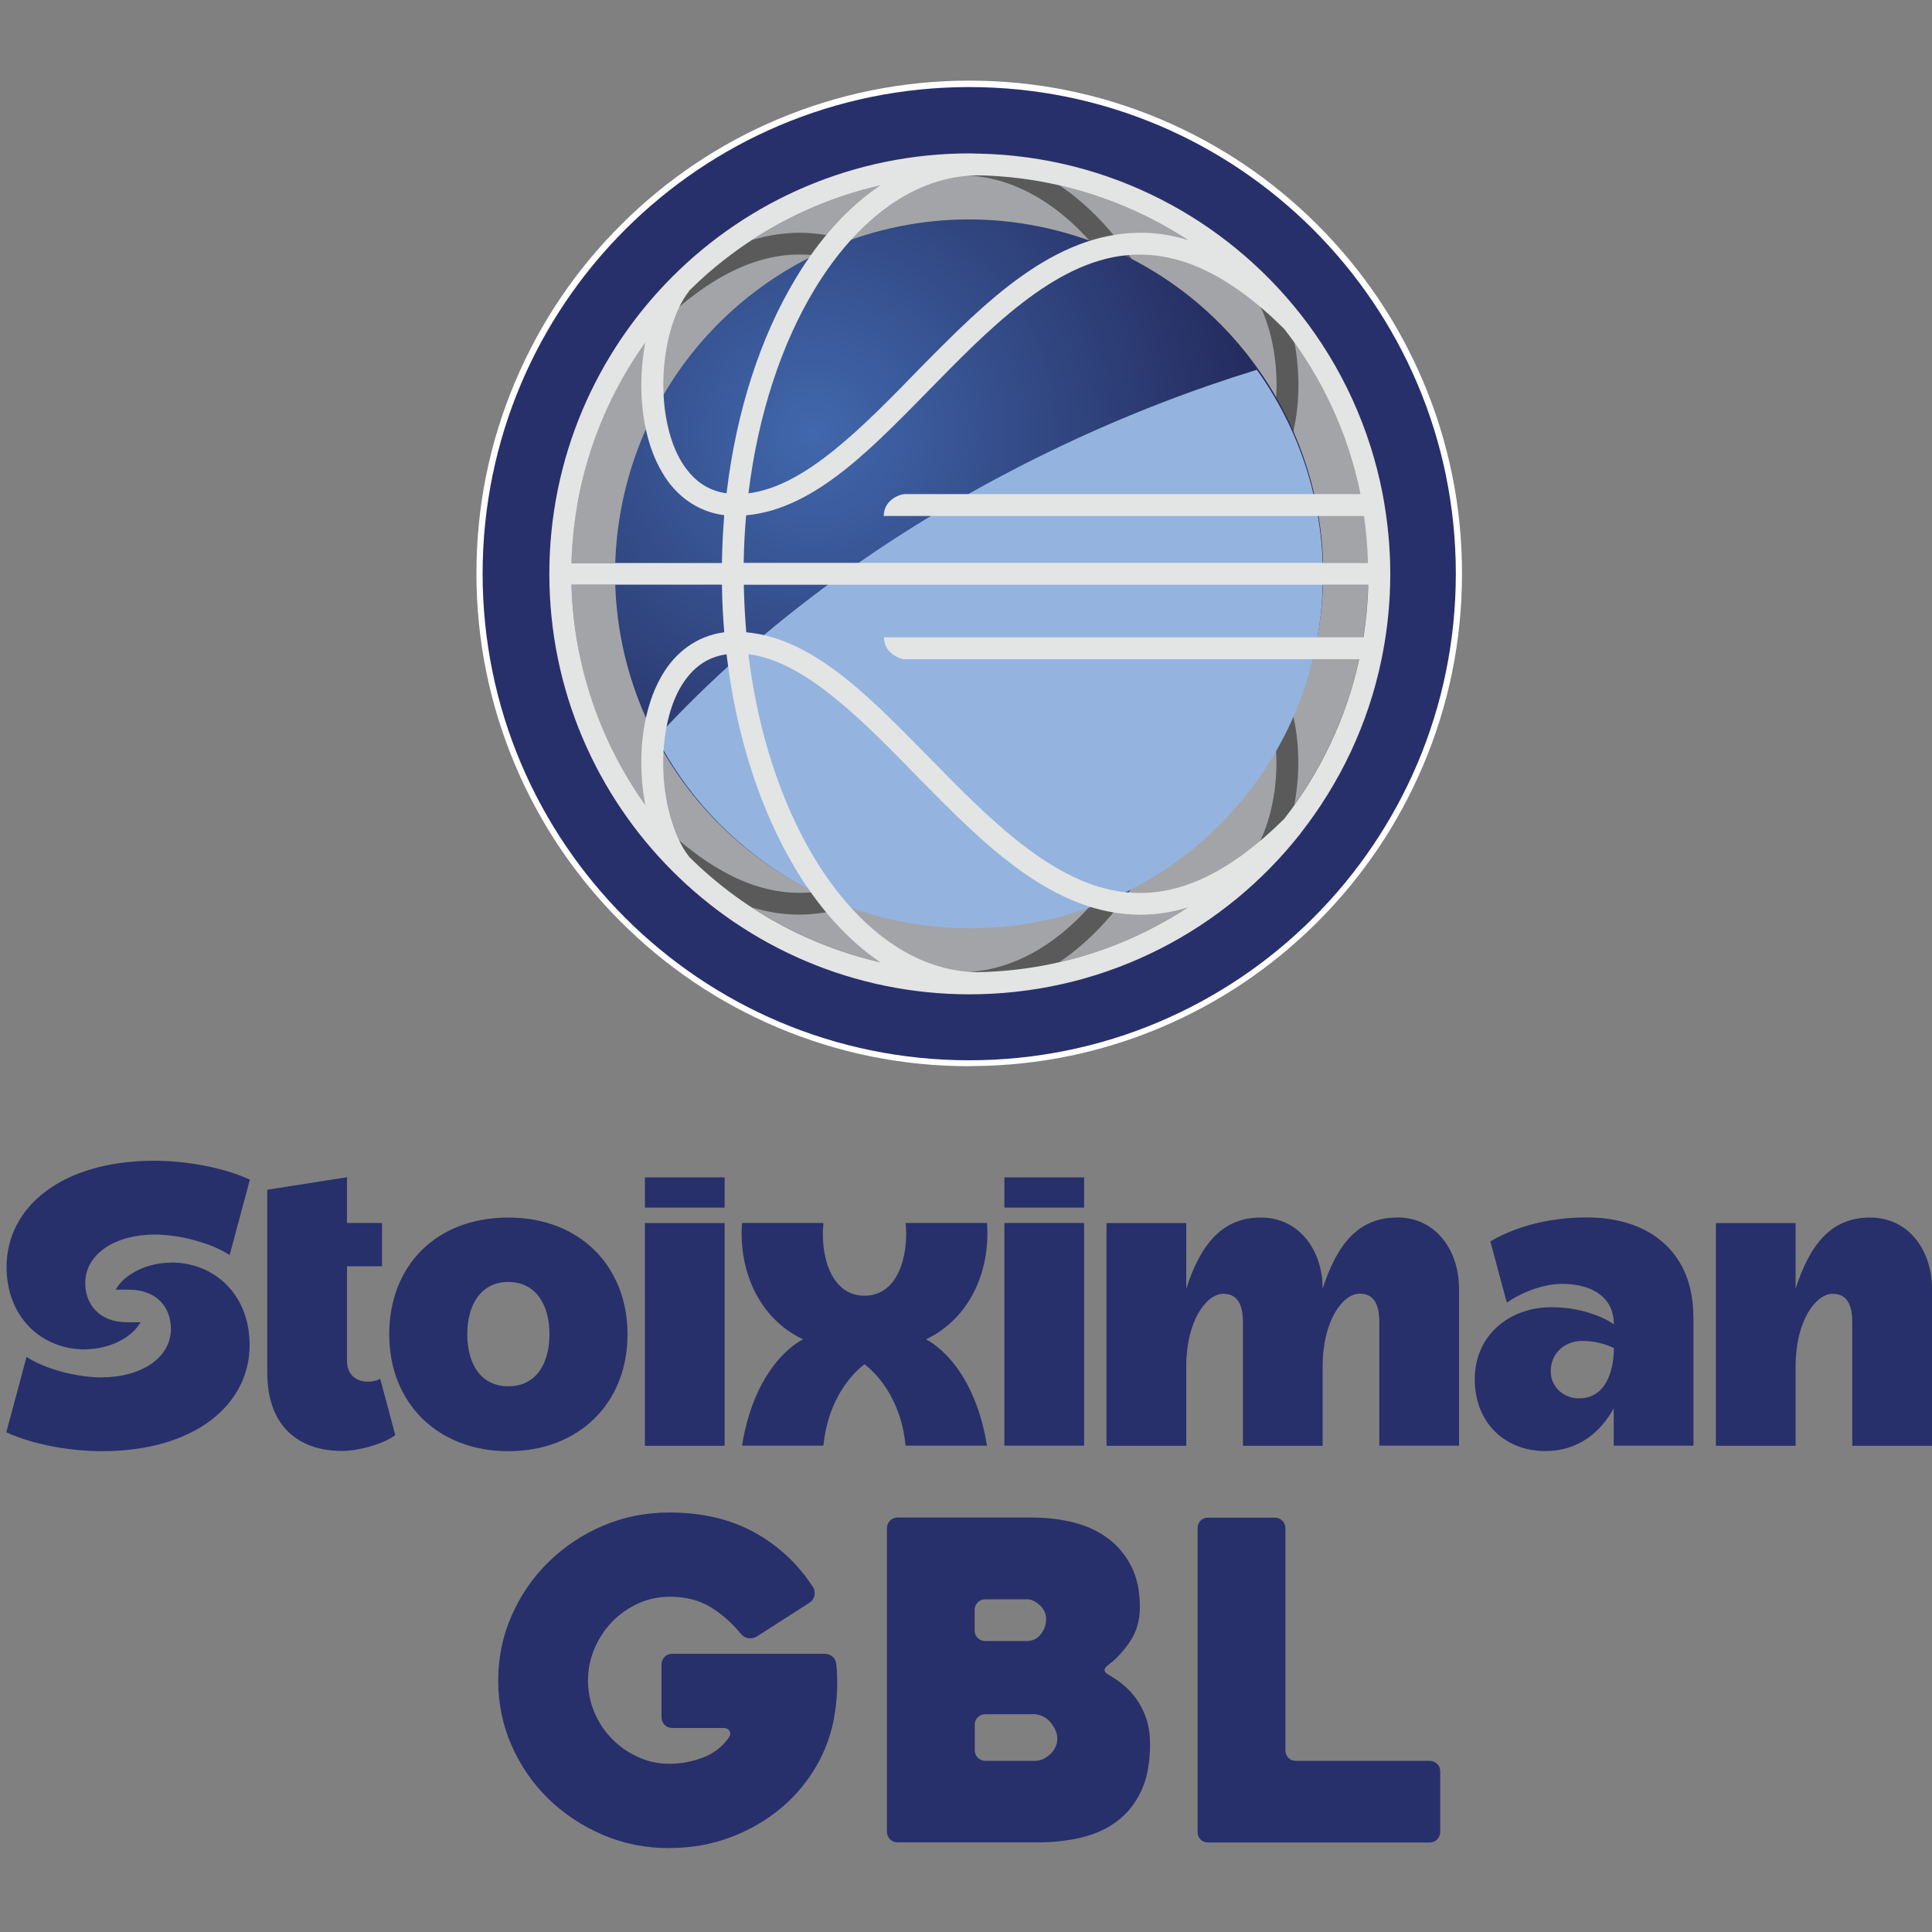 <?xml version="1.0" encoding="UTF-8"?>
<svg id="Layer_1" xmlns="http://www.w3.org/2000/svg" version="1.1" xmlns:xlink="http://www.w3.org/1999/xlink" viewBox="0 0 150 150">
  <rect x="0" y="0" width="150" height="150" fill="#808080" stroke="none"/>
  <!-- Generator: Adobe Illustrator 29.8.3, SVG Export Plug-In . SVG Version: 2.1.1 Build 3)  -->
  <defs>
    <style>
      .st0 {
        opacity: .75;
      }

      .st1 {
        fill: #fff;
      }

      .st2 {
        fill: #424242;
      }

      .st3 {
        fill: url(#radial-gradient);
      }

      .st4 {
        isolation: isolate;
      }

      .st5 {
        fill: #27306b;
      }

      .st6 {
        fill: #94b4df;
      }

      .st7 {
        fill: #e3e4e4;
      }

      .st8 {
        mix-blend-mode: multiply;
      }

      .st9 {
        fill: #a3a4a7;
      }
    </style>
    <radialGradient id="radial-gradient" cx="340.49" cy="-5572.77" fx="340.49" fy="-5572.77" r=".46" gradientTransform="translate(-28657.45 470093.96) scale(84.35)" gradientUnits="userSpaceOnUse">
      <stop offset="0" stop-color="#4168ad"/>
      <stop offset="1" stop-color="#212455"/>
    </radialGradient>
  </defs>
  <g class="st4">
    <g id="ARTWORK">
      <g>
        <path class="st5" d="M84.17,112.24h-6.19v-17.29h6.19v17.29h0ZM56.26,94.96h-6.19v17.29h6.19v-17.29ZM56.26,91.41h-6.19v2.35h6.19v-2.35ZM84.17,91.41h-6.19v2.35h6.19v-2.35ZM48.72,103.6c0,5.34-3.77,9.07-9.25,9.07s-9.25-3.73-9.25-9.07,3.65-9.07,9.25-9.07c5.61,0,9.25,3.84,9.25,9.07ZM42.66,103.58c0-2.3-1.08-4.05-3.19-4.05s-3.19,1.75-3.19,4.05,1.04,4.05,3.19,4.05,3.19-1.75,3.19-4.05ZM108.47,94.53c-3.09,0-4.7,2.19-5.78,5.52h0c0-2.9-1.75-5.52-4.81-5.52s-4.7,2.19-5.78,5.52v-5.09h-6.19v17.29h6.19v-6.17c0-3.55,1.58-5.63,2.87-5.63,1,0,1.53.67,1.53,2.19v9.61h6.19v-6.16c0-3.56,1.57-5.65,2.87-5.65,1,0,1.53.67,1.53,2.19v9.61h6.19v-12.2c0-2.9-1.75-5.52-4.81-5.52h0ZM29.51,107.06c-.3.16-.63.21-.97.21-.87,0-1.6-.52-1.6-1.64v-7.32h2.72v-3.36h-2.72v-3.55l-6.19.97v14.2c0,4.07,2.34,6.08,5.8,6.08,1.38,0,3.32-.59,4.14-1.23l-1.17-4.37h0ZM131.48,102.22v10.02h-6.19v-2.9c-1.03,1.87-2.76,3.32-5.31,3.32-3.12,0-5.48-2.18-5.48-5.58s2.67-5.59,5.98-5.59c2.52,0,4.35.97,4.82,1.33,0-2.06-1.63-3.14-4.02-3.14-1.71,0-3.5.88-4.29,1.46l-1.28-4.76c2.04-1.2,4.68-1.86,7.48-1.86,5.06,0,8.28,2.87,8.28,7.69h0ZM125.3,104.66c-.67-.31-1.46-.55-2.46-.55-1.31,0-2.44.9-2.44,2.36,0,1.27,1.06,2.1,2.18,2.1,2.12,0,2.72-2.17,2.72-3.9ZM13.3,98.03c-1.92,0-3.67.92-4.32,2.1h1.03c2.11,0,3.26,1.33,3.26,3.04,0,2.27-2.33,3.77-5.41,3.77-1.85,0-4.34-.63-5.8-1.59l-1.57,5.85c2.17,1.01,5.13,1.47,7.42,1.47,7.22,0,11.47-3.62,11.47-8.24,0-3.96-2.76-6.41-6.09-6.41h0ZM67.12,100.6c-2.66,0-3.44-3.23-3.19-5.65h-6.32c-.27,3.66,1.26,7.38,4.74,9.04,0,0-3.67,1.64-4.74,8.25h6.32c.3-3.17,1.85-5.3,3.19-6.32,1.34,1.02,2.89,3.15,3.19,6.32h6.32c-1.07-6.61-4.74-8.25-4.74-8.25,3.47-1.66,5.01-5.38,4.74-9.04h-6.32c.25,2.42-.53,5.65-3.19,5.65ZM145.19,94.53c-3.09,0-4.7,2.19-5.78,5.52v-5.09h-6.19v17.29h6.19v-6.17c0-3.55,1.58-5.63,2.87-5.63,1,0,1.53.67,1.53,2.19v9.61h6.19v-12.2c0-2.9-1.75-5.52-4.81-5.52h0ZM6.59,104.76c1.92,0,3.67-.92,4.32-2.1h-1.03c-2.11,0-3.26-1.33-3.26-3.04,0-2.27,2.33-3.77,5.41-3.77,1.85,0,4.34.63,5.8,1.59l1.57-5.85c-2.17-1.01-5.13-1.47-7.42-1.47-7.22,0-11.47,3.62-11.47,8.24,0,3.96,2.76,6.41,6.09,6.41h0Z"/>
        <g>
          <path class="st5" d="M51.98,143.49c-1.84,0-3.56-.34-5.17-1.03-1.61-.69-3.01-1.62-4.22-2.79-1.21-1.17-2.16-2.55-2.86-4.13-.7-1.58-1.05-3.27-1.05-5.06s.35-3.48,1.05-5.06c.7-1.58,1.65-2.97,2.86-4.15,1.21-1.18,2.61-2.12,4.22-2.81,1.61-.69,3.33-1.03,5.17-1.03,2.53,0,4.73.52,6.6,1.55,1.87,1.03,3.39,2.46,4.56,4.27.11.18.14.4.09.64-.06.24-.18.42-.36.53l-4.13,2.65c-.18.11-.39.15-.62.12-.23-.03-.43-.14-.59-.33-.71-.87-1.51-1.57-2.39-2.1-.88-.53-1.94-.79-3.15-.79-.87,0-1.69.18-2.46.53-.77.36-1.44.83-2.02,1.43-.57.6-1.03,1.29-1.36,2.08-.33.79-.5,1.61-.5,2.46s.17,1.7.5,2.48c.33.78.79,1.46,1.36,2.05.57.59,1.25,1.06,2.02,1.41.77.36,1.59.53,2.46.53s1.73-.16,2.58-.48,1.53-.85,2.03-1.58c.11-.18.13-.35.03-.5-.09-.15-.25-.22-.48-.22h-3.96c-.23,0-.43-.08-.59-.24-.16-.16-.24-.36-.24-.59v-4.1c0-.23.08-.42.24-.59.16-.16.36-.24.59-.24h11.85c.23,0,.43.08.6.22.17.15.27.35.29.6.05.39.07.87.07,1.43s-.03,1.14-.1,1.74c-.16,1.58-.61,3.05-1.34,4.41-.74,1.35-1.68,2.53-2.84,3.51-1.16.99-2.49,1.76-3.98,2.33-1.49.56-3.08.84-4.75.84h0Z"/>
          <path class="st5" d="M86.12,130.06c.37.21.73.46,1.1.76.37.3.71.67,1.02,1.1.31.44.56.94.76,1.52.19.57.29,1.23.29,1.96,0,1.49-.24,2.73-.71,3.7-.47.98-1.11,1.76-1.91,2.34-.8.59-1.73,1-2.77,1.24-1.05.24-2.14.36-3.29.36h-10.92c-.23,0-.43-.08-.59-.24-.16-.16-.24-.36-.24-.59v-23.56c0-.23.08-.42.24-.59.16-.16.36-.24.59-.24h10.4c1.1,0,2.16.12,3.17.36,1.01.24,1.9.64,2.67,1.19.77.55,1.39,1.27,1.86,2.15.47.88.71,1.97.71,3.26,0,1.03-.26,1.93-.78,2.69-.52.76-1.07,1.35-1.67,1.79-.41.3-.39.56.07.79h0ZM76.51,127.41h3.2c.46,0,.83-.18,1.1-.53.28-.36.41-.75.41-1.19,0-.41-.17-.77-.5-1.07-.33-.3-.65-.45-.95-.45h-3.27c-.23,0-.42.08-.59.24-.16.16-.24.36-.24.59v1.58c0,.23.08.43.24.59.16.16.36.24.59.24h0ZM80.13,133.09h-3.62c-.23,0-.42.08-.59.24s-.24.36-.24.59v1.96c0,.23.08.43.24.59.16.16.36.24.59.24h3.86c.41,0,.8-.17,1.17-.52.37-.34.55-.75.55-1.21,0-.41-.18-.83-.53-1.26-.36-.42-.83-.64-1.43-.64h0Z"/>
          <path class="st5" d="M111.82,137.53v4.69c0,.23-.08.43-.24.59-.16.16-.36.24-.59.24h-17.19c-.25,0-.45-.08-.6-.24-.15-.16-.22-.36-.22-.59v-23.56c0-.23.07-.42.22-.59.15-.16.35-.24.6-.24h5.17c.23,0,.42.08.59.24s.24.36.24.59v17.22c0,.23.07.43.22.59.15.16.35.24.6.24h10.37c.23,0,.42.08.59.24s.24.36.24.59h0Z"/>
        </g>
      </g>
      <g>
        <path class="st1" d="M75.25,82.78c-5.16,0-10.17-1.01-14.89-3.01-4.56-1.93-8.64-4.68-12.16-8.2-3.51-3.51-6.27-7.6-8.2-12.16-1.99-4.71-3.01-9.72-3.01-14.89s1.01-10.17,3.01-14.89c1.93-4.56,4.68-8.65,8.2-12.16,3.51-3.51,7.6-6.27,12.16-8.2,4.72-1.99,9.73-3.01,14.89-3.01s10.17,1.01,14.89,3.01c4.55,1.93,8.64,4.68,12.16,8.2,3.51,3.51,6.27,7.6,8.2,12.16,1.99,4.71,3.01,9.72,3.01,14.89s-1.01,10.17-3.01,14.89c-1.93,4.55-4.68,8.64-8.2,12.16-3.51,3.51-7.6,6.27-12.16,8.2-4.59,1.94-9.46,2.95-14.48,3h0s-.41,0-.41,0h0ZM75.25,7.22c-5.04,0-9.93.99-14.53,2.93-4.44,1.88-8.43,4.57-11.86,8-3.43,3.43-6.12,7.42-8,11.86-1.95,4.6-2.93,9.49-2.93,14.53s.99,9.93,2.93,14.53c1.88,4.44,4.57,8.43,8,11.86,3.43,3.43,7.42,6.12,11.86,8,4.6,1.95,9.49,2.93,14.53,2.93s9.92-.99,14.53-2.93c4.44-1.88,8.44-4.57,11.86-8,3.43-3.43,6.12-7.42,8-11.86,1.95-4.6,2.93-9.49,2.93-14.53s-.99-9.92-2.93-14.53c-1.88-4.44-4.57-8.43-8-11.86-3.43-3.43-7.42-6.12-11.86-8-4.6-1.95-9.49-2.93-14.53-2.93h0Z"/>
        <g>
          <path class="st5" d="M75.25,82.32c20.87,0,37.78-16.91,37.78-37.78,0-20.87-16.92-37.78-37.78-37.78-20.87,0-37.78,16.92-37.78,37.78,0,20.87,16.92,37.78,37.78,37.78Z"/>
          <path class="st9" d="M75.25,75.7c17.21,0,31.16-13.95,31.16-31.16s-13.95-31.16-31.16-31.16c-17.21,0-31.16,13.95-31.16,31.16,0,17.21,13.95,31.16,31.16,31.16Z"/>
          <g class="st0">
            <path class="st2" d="M43.25,50.72h0s0,0,0,0c.99,5.19,3.22,9.94,6.36,13.95h0s0,.01.01.01c5.84,7.44,14.83,12.26,24.96,12.48h0s.09,0,.13,0c.2,0,.39.02.59.02,18.03,0,32.64-14.62,32.64-32.65s-14.61-32.64-32.64-32.64c-.19,0-.38,0-.58.01-.05,0-.09,0-.14,0h0c-10.13.23-19.12,5.06-24.96,12.49,0,0,0,0,0,.01h0c-3.05,3.89-5.25,8.48-6.28,13.5h-.09v.51c-.38,1.98-.58,4.02-.58,6.11,0,2.11.21,4.18.59,6.18h0ZM74.72,75.48c-6.03-.11-11.64-1.95-16.36-5.04,1.27.39,2.52.58,3.73.57,6.69-.04,11.98-5.35,16.96-10.39,4.63-4.77,9.05-9.3,13.44-9.83-.75,6.13-2.57,11.59-5.11,15.79-3.34,5.55-7.84,8.84-12.66,8.9h0ZM97.1,66.51c-4.02,3.99-9.13,6.88-14.85,8.19,2.51-1.7,4.75-4.18,6.58-7.24,2.7-4.5,4.6-10.25,5.36-16.67,1.58.22,2.67,1.1,3.5,2.45.95,1.56,1.41,3.76,1.41,5.98.01,2.87-.8,5.77-2.01,7.28h0ZM100.49,62.5c.2-1.06.31-2.17.31-3.28,0-2.45-.49-4.92-1.65-6.86-1-1.7-2.64-2.99-4.79-3.27.1-1.22.16-2.45.18-3.7h11.68c-.17,6.37-2.27,12.26-5.73,17.11h0ZM100.5,26.59c3.46,4.85,5.56,10.74,5.73,17.11h-11.68c-.02-1.26-.08-2.49-.18-3.71,2.15-.28,3.78-1.56,4.79-3.27,1.16-1.94,1.65-4.41,1.65-6.86,0-1.11-.11-2.22-.31-3.28ZM97.1,22.58c1.21,1.52,2.02,4.41,2.01,7.28,0,2.22-.46,4.43-1.41,5.98-.83,1.36-1.92,2.23-3.5,2.45-.76-6.41-2.65-12.17-5.36-16.67-1.84-3.06-4.07-5.54-6.59-7.24,5.71,1.31,10.82,4.2,14.85,8.19h0ZM74.73,13.61c4.82.06,9.31,3.35,12.66,8.89,2.54,4.21,4.36,9.67,5.11,15.8-4.38-.54-8.81-5.06-13.44-9.83-4.98-5.05-10.27-10.35-16.96-10.4h0c-1.21,0-2.46.19-3.73.57,4.72-3.09,10.33-4.92,16.36-5.03h0ZM45.07,37.91c1-4.6,3.03-8.8,5.82-12.39,4.27-4.23,7.93-5.76,11.2-5.76,5.68-.04,10.79,4.8,15.75,9.89,4.76,4.8,9.32,9.85,14.82,10.35.11,1.21.17,2.44.19,3.69h-48.49c.04-1.39.16-2.75.37-4.09M44.68,49.03c-.17-1.19-.27-2.41-.31-3.64h48.48c-.02,1.25-.08,2.48-.19,3.69-5.51.5-10.07,5.55-14.82,10.35-4.96,5.09-10.07,9.93-15.75,9.89-3.28,0-6.94-1.53-11.22-5.78-2.88-3.7-4.95-8.06-5.91-12.82"/>
          </g>
          <path class="st3" d="M68.49,71.16c14.7,3.74,29.66-5.16,33.39-19.87,3.74-14.71-5.16-29.66-19.87-33.4-14.71-3.74-29.66,5.16-33.4,19.87-3.74,14.71,5.16,29.66,19.87,33.39h0Z"/>
          <g class="st8">
            <path class="st6" d="M75.31,72.07c15.13,0,27.4-12.26,27.4-27.4,0-5.95-1.9-11.46-5.13-15.96-5.01,1.54-10.08,3.49-15.12,5.88-12.78,6.05-23.54,14.01-31.49,22.67,4.56,8.8,13.75,14.81,24.34,14.81h0Z"/>
          </g>
          <path class="st7" d="M107.35,38.37h0s0,0,0,0c-1-5.19-3.22-9.95-6.36-13.95h0s0-.01-.01-.01c-5.84-7.43-14.83-12.26-24.96-12.48h0s-.09,0-.13,0c-.2,0-.39-.02-.59-.02-18.03,0-32.64,14.61-32.65,32.64,0,18.03,14.62,32.65,32.65,32.65.19,0,.38-.01.58-.01.05,0,.09,0,.14,0h0c10.13-.23,19.12-5.06,24.96-12.49,0,0,0,0,0-.01h0c3.05-3.89,5.25-8.48,6.28-13.5l.1-.51c.38-1.98.58-4.02.58-6.12s-.21-4.17-.59-6.18h0ZM75.88,13.61c6.03.11,11.64,1.95,16.36,5.03-1.27-.39-2.52-.58-3.73-.57-6.69.04-11.98,5.35-16.96,10.39-4.63,4.77-9.06,9.3-13.44,9.84.75-6.13,2.57-11.59,5.11-15.8,3.35-5.55,7.84-8.84,12.67-8.89h0ZM53.5,22.58c4.02-3.99,9.13-6.88,14.85-8.19-2.52,1.7-4.75,4.18-6.58,7.24-2.71,4.5-4.6,10.25-5.36,16.67-1.58-.22-2.67-1.1-3.5-2.45-.94-1.56-1.41-3.76-1.41-5.98-.01-2.87.79-5.77,2.01-7.28h0ZM50.1,26.59c-.2,1.06-.3,2.16-.31,3.28,0,2.45.49,4.92,1.65,6.86,1.01,1.71,2.64,2.99,4.79,3.27-.1,1.22-.16,2.45-.18,3.71h-11.68c.17-6.38,2.27-12.26,5.73-17.11h0ZM50.1,62.5c-3.46-4.85-5.56-10.74-5.73-17.11h11.68c.02,1.25.08,2.49.18,3.7-2.15.28-3.78,1.57-4.79,3.27-1.16,1.94-1.65,4.41-1.65,6.86,0,1.11.11,2.22.31,3.28h0ZM53.5,66.51c-1.21-1.51-2.02-4.41-2.01-7.28,0-2.22.47-4.43,1.41-5.98.84-1.36,1.93-2.23,3.51-2.45.76,6.42,2.65,12.17,5.36,16.67,1.83,3.05,4.07,5.54,6.58,7.24-5.71-1.31-10.83-4.2-14.85-8.19h0ZM75.87,75.48c-4.82-.06-9.31-3.35-12.66-8.89-2.53-4.21-4.36-9.67-5.11-15.8,4.38.54,8.81,5.07,13.44,9.83,4.98,5.05,10.27,10.36,16.96,10.4h0c1.22,0,2.46-.18,3.73-.57-4.72,3.09-10.33,4.93-16.36,5.03h0ZM105.85,49.48h-37.22c.02,1.24,1.17,1.64,1.55,1.7h35.35c-1,4.6-3.03,8.81-5.82,12.39-4.27,4.23-7.93,5.76-11.2,5.76-5.68.04-10.79-4.8-15.75-9.89-4.76-4.8-9.32-9.85-14.82-10.35-.1-1.21-.17-2.44-.19-3.69h48.48c-.03,1.39-.16,2.75-.37,4.09h0ZM57.74,43.7c.02-1.25.08-2.48.19-3.69,5.51-.5,10.07-5.55,14.82-10.35,4.96-5.09,10.07-9.93,15.75-9.89,3.28,0,6.94,1.53,11.21,5.77,2.88,3.7,4.95,8.06,5.91,12.82h-16.87s-18.52,0-18.52,0h0c-.27,0-1.59.37-1.62,1.7h13.29,0s24,0,24,0c.17,1.19.27,2.41.31,3.64h-48.48,0Z"/>
        </g>
      </g>
    </g>
  </g>
</svg>